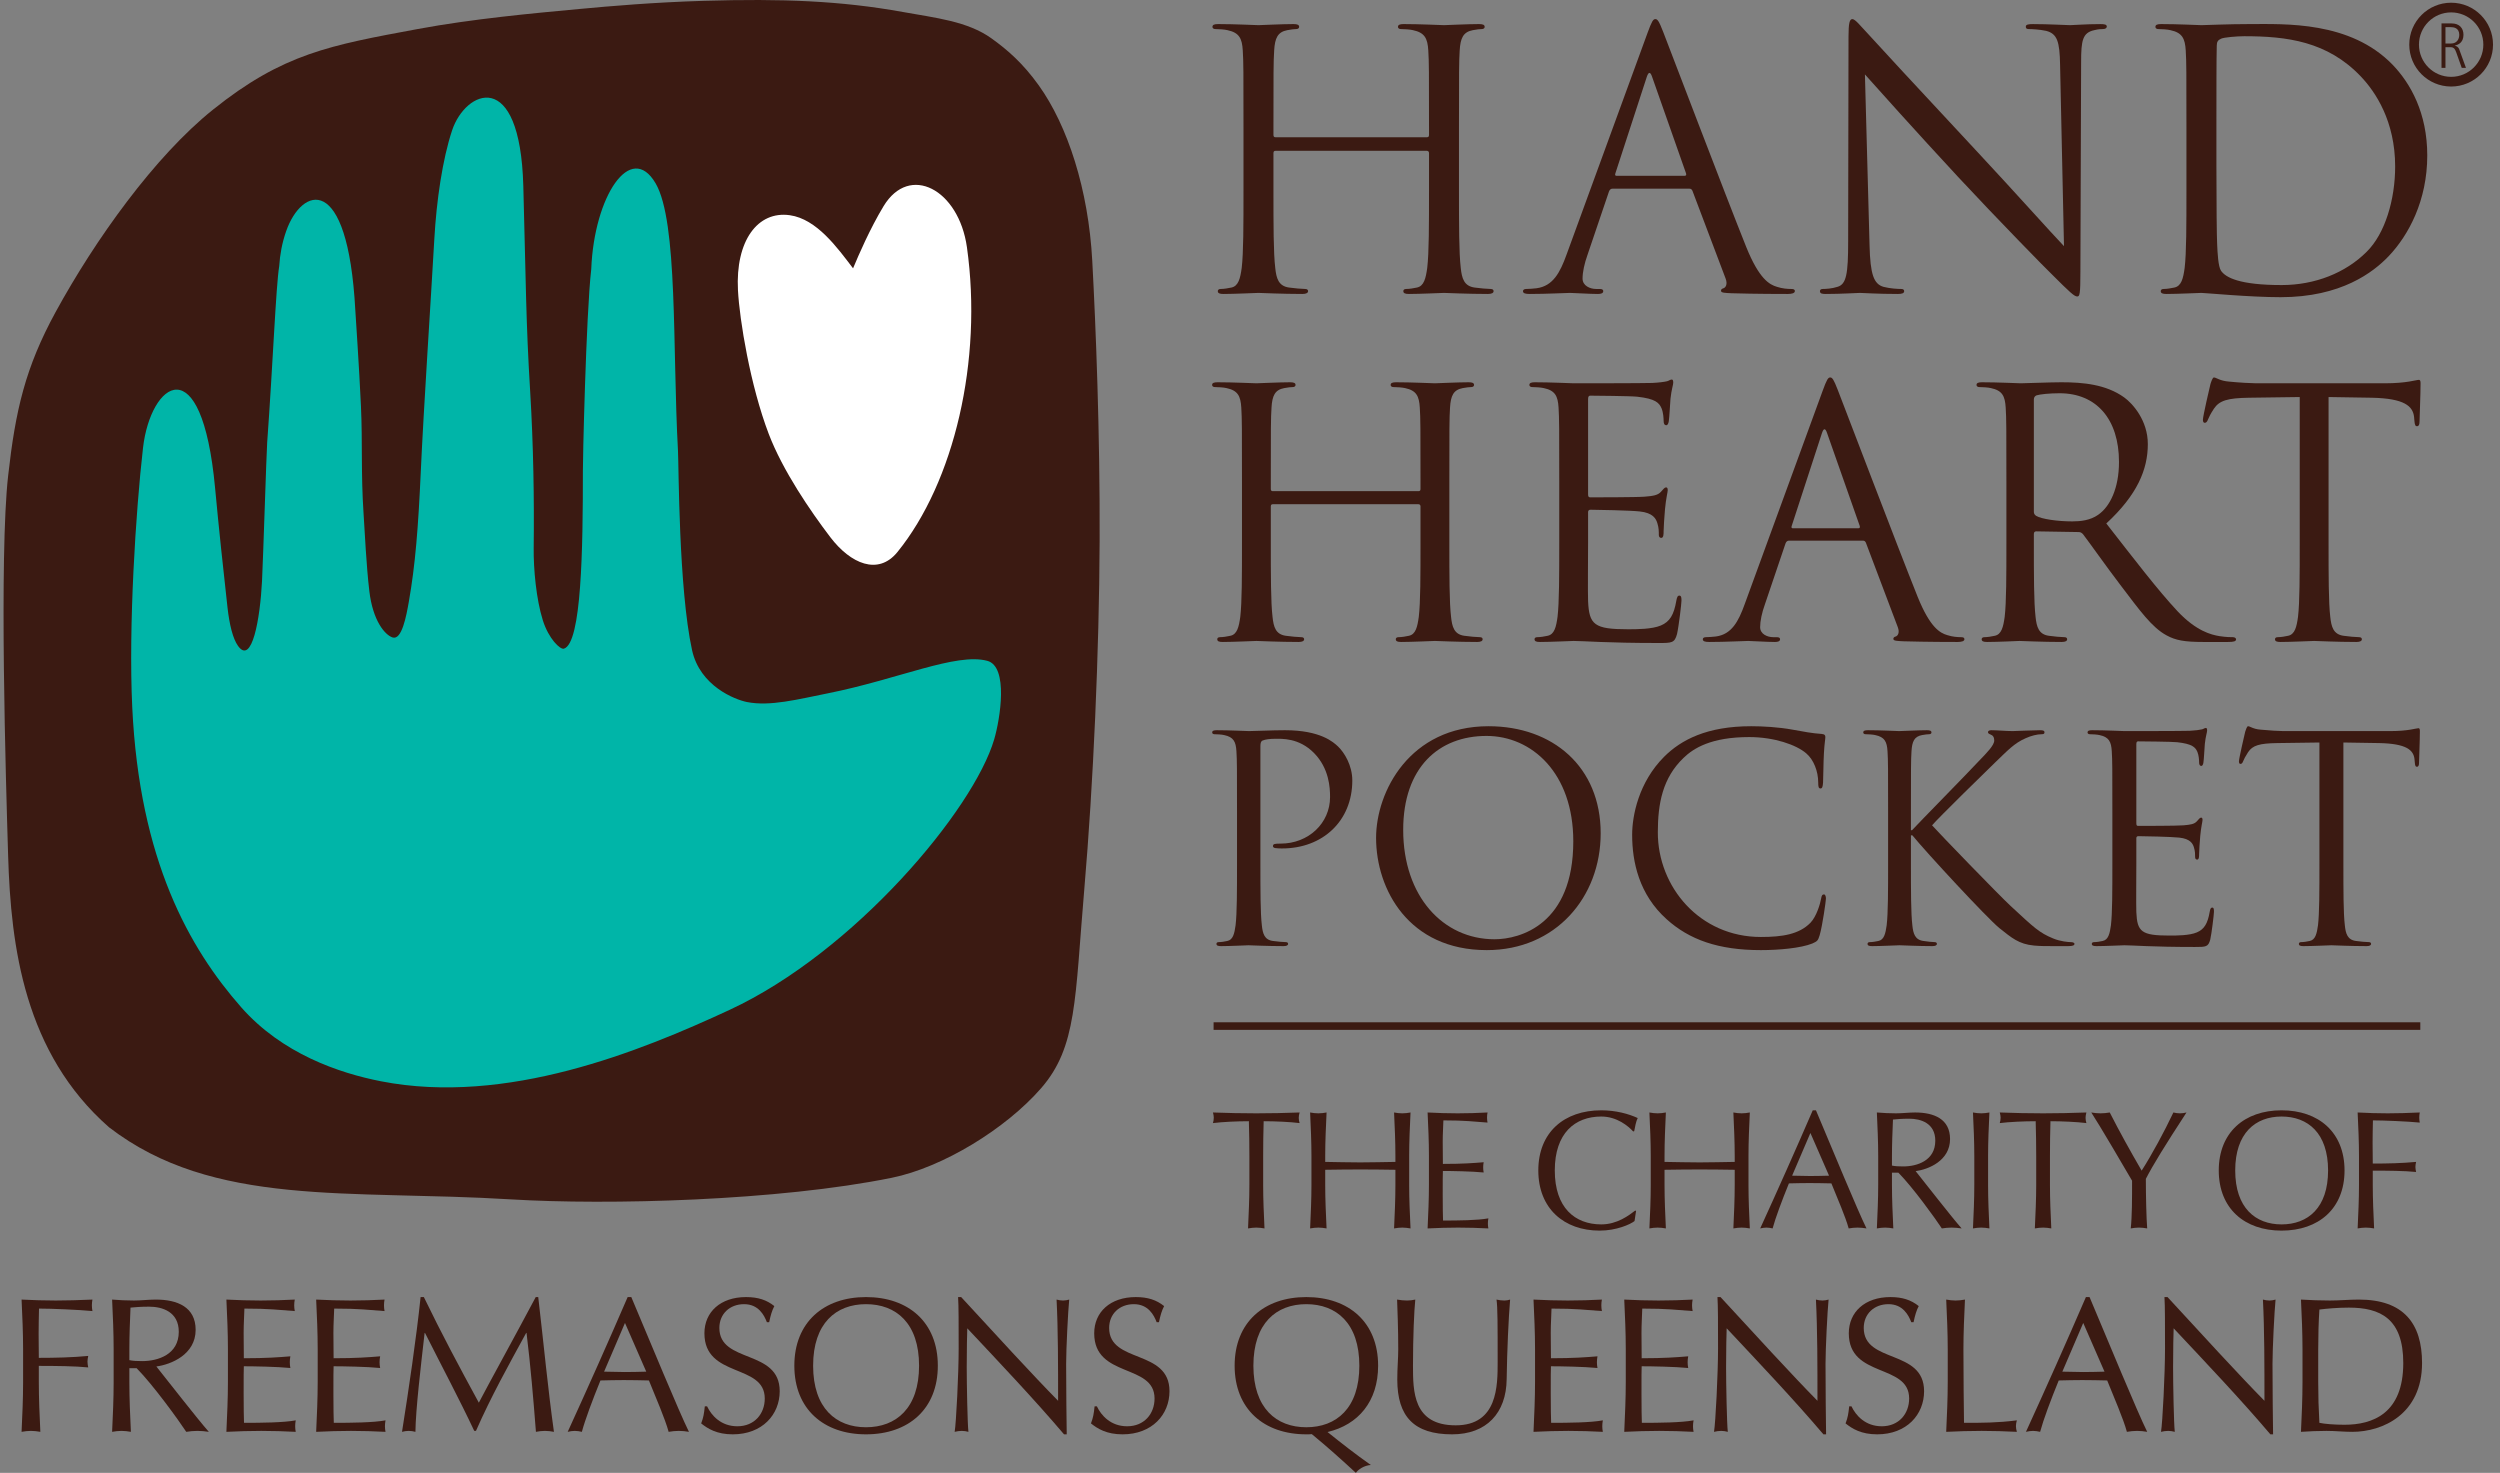 <svg xmlns="http://www.w3.org/2000/svg" width="129" height="76" viewBox="0 0 129 76" fill="none"><rect x="0" y="0" width="129" height="76" fill="#808080" stroke="none"/><g clip-path="url(#clip0_580_724)"><path d="M124.888 52.75H62.621V53.141H124.888V52.75Z" fill="#3B1A12"></path><path d="M64.468 59.65C64.468 59.052 64.459 58.454 64.442 57.855C63.844 57.855 63.073 57.89 62.588 57.951C62.614 57.864 62.631 57.769 62.631 57.673C62.631 57.587 62.614 57.5 62.588 57.404C63.333 57.431 64.078 57.448 64.823 57.448C65.568 57.448 66.314 57.431 67.059 57.404C67.033 57.5 67.015 57.587 67.015 57.682C67.015 57.769 67.033 57.864 67.059 57.951C66.573 57.89 65.802 57.855 65.205 57.855C65.187 58.454 65.179 59.052 65.179 59.65V61.141C65.179 61.887 65.213 62.641 65.248 63.387C65.101 63.361 64.962 63.344 64.823 63.344C64.685 63.344 64.546 63.361 64.399 63.387C64.433 62.641 64.468 61.887 64.468 61.141V59.65Z" fill="#3B1A12"></path><path d="M72.003 59.65C72.003 58.904 71.969 58.15 71.934 57.404C72.081 57.431 72.22 57.448 72.358 57.448C72.497 57.448 72.635 57.431 72.783 57.404C72.748 58.15 72.713 58.904 72.713 59.65V61.141C72.713 61.887 72.748 62.641 72.783 63.387C72.635 63.361 72.497 63.344 72.358 63.344C72.22 63.344 72.081 63.361 71.934 63.387C71.969 62.641 72.003 61.887 72.003 61.141V60.361C71.397 60.352 70.799 60.344 70.192 60.344C69.585 60.344 68.988 60.352 68.381 60.361V61.141C68.381 61.887 68.416 62.641 68.451 63.387C68.303 63.361 68.165 63.344 68.026 63.344C67.887 63.344 67.749 63.361 67.602 63.387C67.636 62.641 67.671 61.887 67.671 61.141V59.65C67.671 58.904 67.636 58.15 67.602 57.404C67.749 57.431 67.887 57.448 68.026 57.448C68.165 57.448 68.303 57.431 68.451 57.404C68.416 58.15 68.381 58.904 68.381 59.65V59.954C68.988 59.962 69.585 59.98 70.192 59.98C70.799 59.98 71.397 59.962 72.003 59.954V59.65Z" fill="#3B1A12"></path><path d="M73.733 59.641C73.733 58.896 73.699 58.142 73.664 57.404C74.184 57.431 74.695 57.448 75.215 57.448C75.735 57.448 76.246 57.431 76.757 57.404C76.74 57.491 76.731 57.578 76.731 57.665C76.731 57.751 76.74 57.838 76.757 57.925C76.029 57.873 75.605 57.812 74.479 57.812C74.47 58.185 74.444 58.489 74.444 58.913C74.444 59.364 74.453 59.841 74.453 60.058C75.475 60.058 76.046 60.014 76.558 59.971C76.54 60.058 76.532 60.153 76.532 60.24C76.532 60.326 76.54 60.413 76.558 60.5C75.96 60.439 74.868 60.422 74.453 60.422C74.444 60.63 74.444 60.847 74.444 61.679C74.444 62.338 74.453 62.763 74.461 62.98C75.232 62.98 76.255 62.971 76.8 62.867C76.783 62.945 76.775 63.057 76.775 63.136C76.775 63.214 76.783 63.309 76.8 63.387C76.289 63.361 75.769 63.344 75.241 63.344C74.712 63.344 74.193 63.361 73.664 63.387C73.699 62.633 73.733 61.879 73.733 61.133V59.641Z" fill="#3B1A12"></path><path d="M84.342 63.006C84.125 63.179 83.406 63.5 82.54 63.5C80.711 63.5 79.377 62.364 79.377 60.396C79.377 58.428 80.711 57.292 82.626 57.292C83.371 57.292 84.039 57.474 84.506 57.691C84.42 57.847 84.359 58.185 84.325 58.367L84.272 58.384C84.03 58.116 83.441 57.613 82.626 57.613C81.266 57.613 80.227 58.471 80.227 60.396C80.227 62.321 81.266 63.179 82.626 63.179C83.45 63.179 84.056 62.711 84.385 62.459L84.42 62.494L84.342 63.006Z" fill="#3B1A12"></path><path d="M89.511 59.65C89.511 58.904 89.476 58.15 89.442 57.404C89.589 57.431 89.728 57.448 89.866 57.448C90.005 57.448 90.144 57.431 90.291 57.404C90.256 58.15 90.222 58.904 90.222 59.65V61.141C90.222 61.887 90.256 62.641 90.291 63.387C90.144 63.361 90.005 63.344 89.866 63.344C89.728 63.344 89.589 63.361 89.442 63.387C89.476 62.641 89.511 61.887 89.511 61.141V60.361C88.905 60.352 88.307 60.344 87.7 60.344C87.094 60.344 86.496 60.352 85.89 60.361V61.141C85.89 61.887 85.924 62.641 85.959 63.387C85.812 63.361 85.673 63.344 85.534 63.344C85.396 63.344 85.257 63.361 85.109 63.387C85.144 62.641 85.179 61.887 85.179 61.141V59.65C85.179 58.904 85.144 58.15 85.109 57.404C85.257 57.431 85.396 57.448 85.534 57.448C85.673 57.448 85.812 57.431 85.959 57.404C85.924 58.15 85.89 58.904 85.89 59.65V59.954C86.496 59.962 87.094 59.98 87.7 59.98C88.307 59.98 88.905 59.962 89.511 59.954V59.65Z" fill="#3B1A12"></path><path d="M93.703 57.292C94.552 59.303 95.852 62.459 96.311 63.387C96.155 63.361 96.007 63.344 95.852 63.344C95.696 63.344 95.548 63.361 95.392 63.387C95.228 62.789 94.812 61.835 94.5 61.063C94.127 61.055 93.746 61.046 93.365 61.046C93.01 61.046 92.663 61.055 92.308 61.063C91.944 61.956 91.615 62.841 91.467 63.387C91.355 63.361 91.251 63.344 91.147 63.344C91.043 63.344 90.939 63.361 90.826 63.387C91.753 61.358 92.654 59.338 93.538 57.292H93.703ZM93.417 58.462L92.473 60.665C92.776 60.665 93.105 60.682 93.408 60.682C93.729 60.682 94.058 60.673 94.379 60.665L93.417 58.462Z" fill="#3B1A12"></path><path d="M96.915 59.65C96.915 58.904 96.88 58.15 96.846 57.404C97.175 57.431 97.504 57.448 97.834 57.448C98.163 57.448 98.492 57.404 98.821 57.404C99.8 57.404 100.623 57.743 100.623 58.775C100.623 59.893 99.506 60.344 98.847 60.43C99.272 60.959 100.719 62.823 101.221 63.387C101.048 63.361 100.875 63.344 100.701 63.344C100.537 63.344 100.363 63.361 100.199 63.387C99.852 62.858 98.7 61.263 97.955 60.509H97.625V61.141C97.625 61.887 97.66 62.641 97.695 63.387C97.547 63.361 97.409 63.344 97.27 63.344C97.131 63.344 96.993 63.361 96.846 63.387C96.88 62.641 96.915 61.887 96.915 61.141L96.915 59.65ZM97.625 60.144C97.781 60.179 97.981 60.188 98.206 60.188C98.916 60.188 99.861 59.893 99.861 58.861C99.861 57.951 99.107 57.725 98.518 57.725C98.119 57.725 97.86 57.751 97.677 57.769C97.651 58.402 97.625 59.026 97.625 59.65V60.144Z" fill="#3B1A12"></path><path d="M101.874 59.65C101.874 58.904 101.84 58.15 101.805 57.404C101.952 57.431 102.091 57.448 102.229 57.448C102.368 57.448 102.507 57.431 102.654 57.404C102.619 58.15 102.585 58.904 102.585 59.65V61.141C102.585 61.887 102.619 62.641 102.654 63.387C102.507 63.361 102.368 63.344 102.229 63.344C102.091 63.344 101.952 63.361 101.805 63.387C101.84 62.641 101.874 61.887 101.874 61.141V59.65Z" fill="#3B1A12"></path><path d="M105.068 59.65C105.068 59.052 105.059 58.454 105.041 57.855C104.444 57.855 103.672 57.89 103.188 57.951C103.214 57.864 103.231 57.769 103.231 57.673C103.231 57.587 103.214 57.5 103.188 57.404C103.932 57.431 104.677 57.448 105.423 57.448C106.168 57.448 106.913 57.431 107.658 57.404C107.632 57.5 107.615 57.587 107.615 57.682C107.615 57.769 107.632 57.864 107.658 57.951C107.173 57.89 106.402 57.855 105.804 57.855C105.786 58.454 105.778 59.052 105.778 59.65V61.141C105.778 61.887 105.812 62.641 105.847 63.387C105.7 63.361 105.561 63.344 105.423 63.344C105.284 63.344 105.145 63.361 104.998 63.387C105.033 62.641 105.068 61.887 105.068 61.141V59.65Z" fill="#3B1A12"></path><path d="M107.91 57.404C108.066 57.431 108.231 57.448 108.387 57.448C108.542 57.448 108.707 57.431 108.863 57.404C109.366 58.393 109.911 59.373 110.509 60.405C111.046 59.563 111.679 58.393 112.147 57.404C112.259 57.431 112.372 57.448 112.485 57.448C112.597 57.448 112.71 57.431 112.823 57.404C111.722 59.095 111.099 60.101 110.726 60.829C110.726 61.679 110.752 62.849 110.795 63.387C110.648 63.361 110.509 63.344 110.371 63.344C110.232 63.344 110.093 63.361 109.946 63.387C110.015 62.772 110.015 61.852 110.015 60.925C109.669 60.326 108.274 57.951 107.91 57.404Z" fill="#3B1A12"></path><path d="M117.728 57.292C119.643 57.292 120.978 58.428 120.978 60.396C120.978 62.364 119.643 63.5 117.728 63.5C115.822 63.5 114.488 62.364 114.488 60.396C114.488 58.428 115.822 57.292 117.728 57.292ZM117.728 57.613C116.377 57.613 115.337 58.471 115.337 60.396C115.337 62.321 116.377 63.179 117.728 63.179C119.089 63.179 120.129 62.321 120.129 60.396C120.129 58.471 119.089 57.613 117.728 57.613Z" fill="#3B1A12"></path><path d="M121.724 59.65C121.724 58.904 121.689 58.15 121.654 57.404C122.174 57.431 122.686 57.448 123.206 57.448C123.725 57.448 124.237 57.431 124.86 57.404C124.843 57.491 124.834 57.578 124.834 57.665C124.834 57.751 124.843 57.838 124.86 57.925C124.237 57.864 123.006 57.812 122.443 57.812C122.435 58.22 122.426 58.584 122.426 58.948C122.426 59.347 122.435 59.676 122.435 60.04C123.18 60.04 123.951 60.023 124.67 59.954C124.653 60.04 124.635 60.127 124.635 60.214C124.635 60.3 124.653 60.387 124.67 60.474C124.089 60.413 123.18 60.405 122.435 60.405V61.141C122.435 61.887 122.469 62.641 122.504 63.387C122.357 63.361 122.218 63.344 122.079 63.344C121.941 63.344 121.802 63.361 121.654 63.387C121.689 62.641 121.724 61.887 121.724 61.141L121.724 59.65Z" fill="#3B1A12"></path><path d="M1.192 69.62C1.192 68.769 1.153 67.908 1.113 67.058C1.706 67.088 2.29 67.107 2.882 67.107C3.476 67.107 4.059 67.088 4.77 67.058C4.751 67.157 4.741 67.256 4.741 67.355C4.741 67.454 4.751 67.552 4.77 67.651C4.059 67.582 2.655 67.523 2.013 67.523C2.003 67.988 1.993 68.403 1.993 68.819C1.993 69.274 2.003 69.65 2.003 70.065C2.853 70.065 3.733 70.045 4.553 69.966C4.533 70.065 4.514 70.164 4.514 70.263C4.514 70.362 4.533 70.46 4.553 70.559C3.891 70.49 2.853 70.48 2.003 70.48V71.321C2.003 72.172 2.042 73.032 2.082 73.883C1.914 73.853 1.756 73.834 1.597 73.834C1.439 73.834 1.281 73.853 1.113 73.883C1.153 73.032 1.192 72.172 1.192 71.321L1.192 69.62Z" fill="#3B1A12"></path><path d="M5.864 69.62C5.864 68.769 5.825 67.908 5.785 67.058C6.161 67.088 6.536 67.107 6.912 67.107C7.288 67.107 7.663 67.058 8.039 67.058C9.156 67.058 10.095 67.444 10.095 68.621C10.095 69.897 8.82 70.411 8.068 70.51C8.553 71.113 10.204 73.24 10.777 73.883C10.579 73.853 10.382 73.834 10.184 73.834C9.996 73.834 9.798 73.853 9.611 73.883C9.215 73.28 7.9 71.46 7.05 70.599H6.675V71.321C6.675 72.172 6.714 73.032 6.754 73.883C6.586 73.853 6.428 73.834 6.269 73.834C6.111 73.834 5.953 73.853 5.785 73.883C5.825 73.032 5.864 72.172 5.864 71.321L5.864 69.62ZM6.675 70.183C6.852 70.223 7.08 70.233 7.337 70.233C8.147 70.233 9.225 69.897 9.225 68.72C9.225 67.681 8.365 67.424 7.693 67.424C7.238 67.424 6.941 67.454 6.734 67.473C6.704 68.195 6.675 68.907 6.675 69.62V70.183Z" fill="#3B1A12"></path><path d="M11.761 69.61C11.761 68.759 11.721 67.898 11.682 67.058C12.275 67.088 12.858 67.107 13.451 67.107C14.044 67.107 14.628 67.088 15.211 67.058C15.191 67.157 15.181 67.256 15.181 67.355C15.181 67.454 15.191 67.552 15.211 67.651C14.38 67.592 13.896 67.523 12.611 67.523C12.601 67.948 12.572 68.294 12.572 68.779C12.572 69.293 12.582 69.837 12.582 70.085C13.748 70.085 14.4 70.035 14.983 69.986C14.963 70.085 14.954 70.193 14.954 70.292C14.954 70.391 14.963 70.49 14.983 70.589C14.301 70.52 13.056 70.5 12.582 70.5C12.572 70.737 12.572 70.985 12.572 71.934C12.572 72.686 12.582 73.171 12.591 73.418C13.471 73.418 14.637 73.408 15.26 73.29C15.241 73.379 15.231 73.507 15.231 73.596C15.231 73.685 15.241 73.794 15.26 73.883C14.677 73.853 14.084 73.834 13.481 73.834C12.878 73.834 12.285 73.853 11.682 73.883C11.721 73.022 11.761 72.162 11.761 71.311L11.761 69.61Z" fill="#3B1A12"></path><path d="M16.393 69.61C16.393 68.759 16.354 67.898 16.314 67.058C16.908 67.088 17.491 67.107 18.084 67.107C18.677 67.107 19.26 67.088 19.843 67.058C19.823 67.157 19.814 67.256 19.814 67.355C19.814 67.454 19.823 67.552 19.843 67.651C19.013 67.592 18.529 67.523 17.244 67.523C17.234 67.948 17.204 68.294 17.204 68.779C17.204 69.293 17.214 69.837 17.214 70.085C18.38 70.085 19.033 70.035 19.616 69.986C19.596 70.085 19.586 70.193 19.586 70.292C19.586 70.391 19.596 70.49 19.616 70.589C18.934 70.52 17.688 70.5 17.214 70.5C17.204 70.737 17.204 70.985 17.204 71.934C17.204 72.686 17.214 73.171 17.224 73.418C18.103 73.418 19.27 73.408 19.893 73.29C19.873 73.379 19.863 73.507 19.863 73.596C19.863 73.685 19.873 73.794 19.893 73.883C19.309 73.853 18.716 73.834 18.113 73.834C17.511 73.834 16.918 73.853 16.314 73.883C16.354 73.022 16.393 72.162 16.393 71.311V69.61Z" fill="#3B1A12"></path><path d="M21.871 66.929C22.77 68.789 23.7 70.53 24.708 72.379C25.104 71.608 26.675 68.759 27.644 66.929H27.773C28.069 69.462 28.267 71.618 28.583 73.883C28.425 73.853 28.277 73.834 28.119 73.834C27.96 73.834 27.812 73.853 27.654 73.883C27.516 72.113 27.377 70.47 27.169 68.779H27.15C26.25 70.431 25.341 72.053 24.56 73.834H24.471C23.7 72.192 22.79 70.49 21.93 68.779H21.911C21.723 70.411 21.446 72.766 21.436 73.883C21.317 73.853 21.209 73.834 21.09 73.834C20.971 73.834 20.863 73.853 20.744 73.883C21.09 71.697 21.485 69.026 21.703 66.929H21.871Z" fill="#3B1A12"></path><path d="M32.575 66.929C33.544 69.224 35.026 72.825 35.55 73.883C35.373 73.853 35.204 73.834 35.026 73.834C34.849 73.834 34.681 73.853 34.502 73.883C34.315 73.201 33.84 72.113 33.484 71.232C33.059 71.222 32.624 71.212 32.19 71.212C31.784 71.212 31.389 71.222 30.983 71.232C30.568 72.251 30.192 73.26 30.024 73.883C29.896 73.853 29.777 73.834 29.659 73.834C29.54 73.834 29.421 73.853 29.293 73.883C30.351 71.569 31.379 69.264 32.387 66.929H32.575ZM32.249 68.264L31.171 70.777C31.517 70.777 31.893 70.797 32.239 70.797C32.604 70.797 32.98 70.787 33.346 70.777L32.249 68.264Z" fill="#3B1A12"></path><path d="M36.486 72.567C36.704 73.032 37.198 73.596 38.048 73.596C38.928 73.596 39.462 72.953 39.462 72.162C39.462 70.342 36.348 71.123 36.348 68.799C36.348 67.701 37.178 66.929 38.493 66.929C39.116 66.929 39.561 67.078 39.956 67.394C39.837 67.622 39.768 67.849 39.689 68.225H39.571C39.432 67.859 39.136 67.295 38.394 67.295C37.653 67.295 37.119 67.8 37.119 68.522C37.119 70.372 40.233 69.6 40.233 71.786C40.233 72.993 39.333 74.012 37.811 74.012C36.991 74.012 36.526 73.725 36.18 73.448C36.299 73.141 36.328 72.943 36.368 72.567L36.486 72.567Z" fill="#3B1A12"></path><path d="M44.685 66.929C46.87 66.929 48.392 68.225 48.392 70.47C48.392 72.716 46.87 74.012 44.685 74.012C42.511 74.012 40.988 72.716 40.988 70.47C40.988 68.225 42.511 66.929 44.685 66.929ZM44.685 67.295C43.144 67.295 41.957 68.274 41.957 70.47C41.957 72.666 43.144 73.646 44.685 73.646C46.238 73.646 47.424 72.666 47.424 70.47C47.424 68.274 46.238 67.295 44.685 67.295Z" fill="#3B1A12"></path><path d="M54.904 74.012C53.401 72.241 51.602 70.342 49.912 68.541C49.902 68.907 49.883 69.501 49.883 70.55C49.883 71.4 49.922 73.487 49.971 73.883C49.863 73.853 49.744 73.834 49.625 73.834C49.507 73.834 49.388 73.853 49.26 73.883C49.339 73.418 49.467 70.886 49.467 69.58C49.467 68.334 49.467 67.374 49.438 66.929H49.596C51.207 68.68 53.392 71.064 54.598 72.281C54.598 70.51 54.598 68.581 54.519 67.058C54.627 67.088 54.746 67.107 54.854 67.107C54.964 67.107 55.062 67.088 55.171 67.058C55.112 67.641 55.013 69.6 55.013 70.372C55.013 71.38 55.033 73.567 55.043 74.012L54.904 74.012Z" fill="#3B1A12"></path><path d="M56.599 72.567C56.817 73.032 57.311 73.596 58.161 73.596C59.041 73.596 59.575 72.953 59.575 72.162C59.575 70.342 56.461 71.123 56.461 68.799C56.461 67.701 57.292 66.929 58.606 66.929C59.229 66.929 59.674 67.078 60.069 67.394C59.951 67.622 59.881 67.849 59.802 68.225H59.683C59.545 67.859 59.249 67.295 58.507 67.295C57.766 67.295 57.232 67.8 57.232 68.522C57.232 70.372 60.346 69.6 60.346 71.786C60.346 72.993 59.446 74.012 57.924 74.012C57.103 74.012 56.639 73.725 56.293 73.448C56.411 73.141 56.441 72.943 56.481 72.567L56.599 72.567Z" fill="#3B1A12"></path><path d="M67.404 66.929C69.589 66.929 71.111 68.225 71.111 70.47C71.111 72.32 70.083 73.517 68.501 73.893C69.203 74.457 69.935 75.031 70.735 75.594C70.389 75.614 70.073 75.832 69.964 76C69.243 75.337 68.511 74.675 67.691 74.002C67.592 74.012 67.503 74.012 67.404 74.012C65.229 74.012 63.707 72.716 63.707 70.47C63.707 68.225 65.229 66.929 67.404 66.929ZM67.404 67.295C65.862 67.295 64.675 68.274 64.675 70.47C64.675 72.666 65.862 73.646 67.404 73.646C68.956 73.646 70.142 72.666 70.142 70.47C70.142 68.274 68.956 67.295 67.404 67.295Z" fill="#3B1A12"></path><path d="M77.22 67.058C77.349 67.088 77.487 67.107 77.625 67.107C77.725 67.107 77.833 67.088 77.922 67.058C77.843 67.978 77.764 69.719 77.744 71.163C77.725 72.914 76.706 74.012 74.927 74.012C72.969 74.012 72.1 73.102 72.1 71.183C72.1 70.569 72.149 70.114 72.149 69.62C72.149 68.532 72.11 67.631 72.09 67.058C72.248 67.088 72.445 67.107 72.604 67.107C72.742 67.107 72.9 67.088 73.029 67.058C72.969 67.641 72.91 68.987 72.91 70.451C72.91 71.796 72.91 73.547 75.114 73.547C77.279 73.547 77.279 71.519 77.279 70.273C77.279 68.393 77.279 67.444 77.22 67.058Z" fill="#3B1A12"></path><path d="M79.208 69.61C79.208 68.759 79.168 67.898 79.129 67.058C79.722 67.088 80.305 67.107 80.898 67.107C81.492 67.107 82.075 67.088 82.658 67.058C82.638 67.157 82.629 67.256 82.629 67.355C82.629 67.454 82.638 67.552 82.658 67.651C81.828 67.592 81.343 67.523 80.058 67.523C80.049 67.948 80.019 68.294 80.019 68.779C80.019 69.293 80.029 69.837 80.029 70.085C81.195 70.085 81.847 70.035 82.43 69.986C82.411 70.085 82.401 70.193 82.401 70.292C82.401 70.391 82.411 70.49 82.43 70.589C81.748 70.52 80.503 70.5 80.029 70.5C80.019 70.737 80.019 70.985 80.019 71.934C80.019 72.686 80.029 73.171 80.039 73.418C80.918 73.418 82.085 73.408 82.707 73.29C82.688 73.379 82.678 73.507 82.678 73.596C82.678 73.685 82.688 73.794 82.707 73.883C82.124 73.853 81.531 73.834 80.928 73.834C80.325 73.834 79.732 73.853 79.129 73.883C79.168 73.022 79.208 72.162 79.208 71.311L79.208 69.61Z" fill="#3B1A12"></path><path d="M83.89 69.61C83.89 68.759 83.85 67.898 83.811 67.058C84.404 67.088 84.987 67.107 85.58 67.107C86.173 67.107 86.757 67.088 87.34 67.058C87.32 67.157 87.31 67.256 87.31 67.355C87.31 67.454 87.32 67.552 87.34 67.651C86.509 67.592 86.025 67.523 84.74 67.523C84.73 67.948 84.701 68.294 84.701 68.779C84.701 69.293 84.71 69.837 84.71 70.085C85.876 70.085 86.529 70.035 87.112 69.986C87.092 70.085 87.082 70.193 87.082 70.292C87.082 70.391 87.092 70.49 87.112 70.589C86.43 70.52 85.184 70.5 84.71 70.5C84.701 70.737 84.701 70.985 84.701 71.934C84.701 72.686 84.71 73.171 84.72 73.418C85.6 73.418 86.766 73.408 87.389 73.29C87.369 73.379 87.359 73.507 87.359 73.596C87.359 73.685 87.369 73.794 87.389 73.883C86.806 73.853 86.213 73.834 85.61 73.834C85.007 73.834 84.414 73.853 83.811 73.883C83.85 73.022 83.89 72.162 83.89 71.311L83.89 69.61Z" fill="#3B1A12"></path><path d="M94.088 74.012C92.585 72.241 90.786 70.342 89.096 68.541C89.086 68.907 89.066 69.501 89.066 70.55C89.066 71.4 89.106 73.487 89.155 73.883C89.046 73.853 88.927 73.834 88.809 73.834C88.69 73.834 88.572 73.853 88.443 73.883C88.522 73.418 88.651 70.886 88.651 69.58C88.651 68.334 88.651 67.374 88.621 66.929H88.779C90.391 68.68 92.575 71.064 93.781 72.281C93.781 70.51 93.781 68.581 93.702 67.058C93.811 67.088 93.929 67.107 94.038 67.107C94.147 67.107 94.246 67.088 94.355 67.058C94.295 67.641 94.197 69.6 94.197 70.372C94.197 71.38 94.216 73.567 94.226 74.012L94.088 74.012Z" fill="#3B1A12"></path><path d="M95.537 72.567C95.754 73.032 96.249 73.596 97.099 73.596C97.978 73.596 98.512 72.953 98.512 72.162C98.512 70.342 95.398 71.123 95.398 68.799C95.398 67.701 96.229 66.929 97.544 66.929C98.166 66.929 98.611 67.078 99.007 67.394C98.888 67.622 98.819 67.849 98.74 68.225H98.621C98.483 67.859 98.186 67.295 97.445 67.295C96.703 67.295 96.169 67.8 96.169 68.522C96.169 70.372 99.283 69.6 99.283 71.786C99.283 72.993 98.384 74.012 96.862 74.012C96.041 74.012 95.576 73.725 95.231 73.448C95.349 73.141 95.379 72.943 95.418 72.567L95.537 72.567Z" fill="#3B1A12"></path><path d="M100.503 69.62C100.503 68.769 100.463 67.908 100.424 67.058C100.592 67.088 100.75 67.107 100.908 67.107C101.066 67.107 101.224 67.088 101.392 67.058C101.353 67.908 101.313 68.769 101.313 69.62C101.313 71.282 101.333 72.449 101.343 73.418C102.272 73.418 103.083 73.418 104.071 73.29C104.042 73.389 104.022 73.487 104.022 73.586C104.022 73.685 104.042 73.784 104.071 73.883C103.468 73.853 102.855 73.834 102.253 73.834C101.64 73.834 101.037 73.853 100.424 73.883C100.463 73.032 100.503 72.172 100.503 71.321L100.503 69.62Z" fill="#3B1A12"></path><path d="M107.821 66.929C108.79 69.224 110.272 72.825 110.796 73.883C110.619 73.853 110.45 73.834 110.272 73.834C110.095 73.834 109.927 73.853 109.748 73.883C109.561 73.201 109.086 72.113 108.731 71.232C108.305 71.222 107.87 71.212 107.436 71.212C107.03 71.212 106.635 71.222 106.23 71.232C105.814 72.251 105.438 73.26 105.27 73.883C105.142 73.853 105.024 73.834 104.905 73.834C104.786 73.834 104.667 73.853 104.539 73.883C105.597 71.569 106.625 69.264 107.633 66.929H107.821ZM107.495 68.264L106.417 70.777C106.763 70.777 107.139 70.797 107.485 70.797C107.851 70.797 108.226 70.787 108.592 70.777L107.495 68.264Z" fill="#3B1A12"></path><path d="M117.152 74.012C115.65 72.241 113.851 70.342 112.16 68.541C112.15 68.907 112.131 69.501 112.131 70.55C112.131 71.4 112.17 73.487 112.219 73.883C112.111 73.853 111.992 73.834 111.874 73.834C111.755 73.834 111.636 73.853 111.508 73.883C111.587 73.418 111.715 70.886 111.715 69.58C111.715 68.334 111.715 67.374 111.686 66.929H111.844C113.455 68.68 115.64 71.064 116.846 72.281C116.846 70.51 116.846 68.581 116.767 67.058C116.876 67.088 116.994 67.107 117.103 67.107C117.212 67.107 117.31 67.088 117.419 67.058C117.36 67.641 117.261 69.6 117.261 70.372C117.261 71.38 117.281 73.567 117.291 74.012L117.152 74.012Z" fill="#3B1A12"></path><path d="M118.809 69.62C118.809 68.769 118.77 67.908 118.73 67.058C119.225 67.088 119.729 67.107 120.223 67.107C120.717 67.107 121.222 67.058 121.716 67.058C124.029 67.058 124.978 68.294 124.978 70.332C124.978 72.973 122.942 73.883 121.38 73.883C120.935 73.883 120.5 73.834 120.055 73.834C119.611 73.834 119.175 73.853 118.73 73.883C118.77 73.032 118.809 72.172 118.809 71.321V69.62ZM119.62 71.321C119.62 72.023 119.64 72.736 119.68 73.418C119.956 73.478 120.47 73.517 120.975 73.517C122.428 73.517 124.009 72.943 124.009 70.332C124.009 68.037 122.823 67.473 121.202 67.473C120.619 67.473 120.085 67.523 119.68 67.572C119.64 68.205 119.62 68.907 119.62 69.62V71.321Z" fill="#3B1A12"></path><path d="M5.626 58.168C11.011 62.316 18.02 61.378 26.355 61.887C31.385 62.194 40.164 61.962 46.011 60.775C48.654 60.238 51.901 58.243 53.721 56.152C55.576 54.022 55.462 51.572 55.95 45.88C56.415 40.46 56.718 33.648 56.741 27.917C56.762 22.294 56.544 16.859 56.361 13.46C56.164 9.781 55.091 6.484 53.599 4.403C52.779 3.26 51.988 2.573 51.153 1.975C49.919 1.092 48.253 0.92 46.585 0.618C43.405 0.043 40.356 -0.079 36.304 0.043C33.75 0.12 31.527 0.311 29.88 0.465C27.558 0.681 24.403 0.968 21.547 1.499C17.044 2.336 14.608 2.758 10.995 5.654C7.978 8.071 4.906 12.374 2.871 16.099C1.305 18.967 0.798 21.169 0.42 24.547C-0.046 28.699 0.3 40.224 0.42 44.173C0.561 48.852 1.258 54.334 5.626 58.168Z" fill="#3B1A12"></path><path d="M44.018 13.846C43.213 12.791 42.148 11.301 40.755 11.105C39.093 10.871 37.945 12.427 38.079 14.977C38.16 16.515 38.713 19.891 39.669 22.396C40.388 24.279 41.814 26.368 42.849 27.725C43.889 29.088 45.314 29.711 46.308 28.485C49.23 24.882 50.714 18.611 49.895 12.765C49.476 9.772 46.93 8.42 45.589 10.644C44.889 11.805 44.305 13.155 44.018 13.846Z" fill="white"></path><path d="M50.944 34.099C49.335 33.668 46.356 35.048 42.715 35.776C41.166 36.085 39.734 36.462 38.544 36.225C37.926 36.102 36.114 35.401 35.709 33.543C35.014 30.351 35.027 24.047 34.984 23.266C34.693 17.951 34.989 11.434 33.827 9.456C32.543 7.27 30.657 10.126 30.509 13.882C30.236 16.232 30.062 24.198 30.077 24.285C30.077 28.281 30.016 33.215 29.094 33.472C28.904 33.525 28.311 32.965 28.01 32.007C27.666 30.912 27.526 29.346 27.538 28.281C27.569 25.768 27.524 22.967 27.357 20.205C27.136 16.588 27.14 14.674 27.003 9.598C26.835 3.399 24.011 4.674 23.33 6.722C22.83 8.225 22.523 10.357 22.412 12.323C22.227 15.588 21.861 21.056 21.711 24.37C21.583 27.203 21.431 29.153 21.094 31.059C20.967 31.778 20.735 33.053 20.253 32.892C19.864 32.761 19.239 32.04 19.058 30.503C18.899 29.155 18.824 27.472 18.758 26.472C18.624 24.455 18.71 22.823 18.626 20.974C18.529 18.863 18.354 16.368 18.334 16C17.945 8.786 15.556 9.672 14.768 11.922C14.551 12.542 14.446 13.136 14.408 13.732C14.238 14.74 14.081 18.801 13.786 22.842C13.75 23.334 13.579 28.837 13.52 29.987C13.422 31.924 13.002 34.339 12.282 33.329C12.015 32.954 11.84 32.243 11.738 31.338C11.532 29.513 11.282 27.155 11.098 25.176C10.412 17.797 7.767 19.721 7.379 23.114C7.003 26.402 6.627 32.312 6.823 36.477C7.197 44.403 9.776 48.939 12.447 51.976C14.554 54.372 17.502 55.373 19.664 55.795C26.125 57.056 33.022 54.257 37.641 52.112C44.114 49.107 50.236 41.773 51.3 38.152C51.608 37.102 52.049 34.395 50.944 34.099Z" fill="#00B5A8"></path><path d="M75.283 9.827C75.283 11.595 75.283 13.051 75.375 13.824C75.431 14.359 75.541 14.764 76.093 14.838C76.351 14.874 76.756 14.911 76.922 14.911C77.032 14.911 77.069 14.966 77.069 15.022C77.069 15.114 76.977 15.169 76.775 15.169C75.762 15.169 74.602 15.114 74.51 15.114C74.418 15.114 73.258 15.169 72.706 15.169C72.504 15.169 72.412 15.132 72.412 15.022C72.412 14.966 72.448 14.911 72.559 14.911C72.725 14.911 72.945 14.874 73.111 14.838C73.479 14.764 73.571 14.359 73.645 13.824C73.737 13.051 73.737 11.595 73.737 9.827V7.893C73.737 7.819 73.682 7.782 73.627 7.782H65.821C65.766 7.782 65.71 7.801 65.71 7.893V9.827C65.71 11.595 65.71 13.051 65.803 13.824C65.858 14.359 65.968 14.764 66.52 14.838C66.778 14.874 67.183 14.911 67.349 14.911C67.459 14.911 67.496 14.966 67.496 15.022C67.496 15.114 67.404 15.169 67.202 15.169C66.189 15.169 65.029 15.114 64.937 15.114C64.845 15.114 63.685 15.169 63.133 15.169C62.931 15.169 62.839 15.132 62.839 15.022C62.839 14.966 62.876 14.911 62.986 14.911C63.152 14.911 63.373 14.874 63.538 14.838C63.906 14.764 63.998 14.359 64.072 13.824C64.164 13.051 64.164 11.595 64.164 9.827V6.585C64.164 3.711 64.164 3.195 64.127 2.606C64.091 1.979 63.943 1.685 63.336 1.556C63.188 1.519 62.876 1.5 62.71 1.5C62.636 1.5 62.562 1.463 62.562 1.39C62.562 1.279 62.655 1.242 62.857 1.242C63.685 1.242 64.845 1.298 64.937 1.298C65.029 1.298 66.189 1.242 66.741 1.242C66.944 1.242 67.036 1.279 67.036 1.39C67.036 1.463 66.962 1.5 66.889 1.5C66.76 1.5 66.649 1.519 66.428 1.556C65.931 1.648 65.784 1.961 65.747 2.606C65.71 3.195 65.71 3.711 65.71 6.585V6.972C65.71 7.064 65.766 7.082 65.821 7.082H73.626C73.682 7.082 73.737 7.064 73.737 6.972V6.585C73.737 3.711 73.737 3.195 73.7 2.606C73.663 1.979 73.516 1.685 72.909 1.556C72.761 1.519 72.448 1.5 72.283 1.5C72.209 1.5 72.135 1.463 72.135 1.39C72.135 1.279 72.227 1.242 72.43 1.242C73.258 1.242 74.418 1.298 74.51 1.298C74.602 1.298 75.762 1.242 76.314 1.242C76.517 1.242 76.609 1.279 76.609 1.39C76.609 1.463 76.535 1.5 76.462 1.5C76.333 1.5 76.222 1.519 76.001 1.556C75.504 1.648 75.357 1.961 75.32 2.606C75.283 3.195 75.283 3.711 75.283 6.585L75.283 9.827Z" fill="#3B1A12"></path><path d="M85.011 1.703C85.232 1.095 85.305 0.985 85.416 0.985C85.526 0.985 85.6 1.077 85.821 1.648C86.097 2.348 88.987 9.956 90.11 12.756C90.773 14.396 91.307 14.69 91.693 14.801C91.97 14.893 92.246 14.911 92.43 14.911C92.54 14.911 92.614 14.93 92.614 15.022C92.614 15.132 92.448 15.169 92.246 15.169C91.97 15.169 90.626 15.169 89.356 15.132C89.006 15.114 88.803 15.114 88.803 15.003C88.803 14.93 88.858 14.893 88.932 14.874C89.043 14.838 89.153 14.672 89.043 14.377L87.33 9.845C87.294 9.772 87.257 9.735 87.165 9.735H83.207C83.115 9.735 83.059 9.79 83.023 9.882L81.918 13.143C81.752 13.603 81.66 14.046 81.66 14.377C81.66 14.745 82.047 14.911 82.36 14.911H82.544C82.673 14.911 82.728 14.948 82.728 15.022C82.728 15.132 82.618 15.169 82.452 15.169C82.01 15.169 81.219 15.114 81.016 15.114C80.814 15.114 79.801 15.169 78.936 15.169C78.696 15.169 78.586 15.132 78.586 15.022C78.586 14.948 78.66 14.911 78.752 14.911C78.88 14.911 79.138 14.893 79.285 14.874C80.132 14.764 80.501 14.064 80.832 13.143L85.011 1.703ZM86.925 9.072C87.017 9.072 87.017 9.016 86.999 8.943L85.25 3.969C85.158 3.693 85.066 3.693 84.974 3.969L83.354 8.943C83.317 9.035 83.354 9.072 83.409 9.072H86.925Z" fill="#3B1A12"></path><path d="M96.469 12.664C96.506 14.175 96.69 14.653 97.187 14.801C97.537 14.893 97.942 14.911 98.108 14.911C98.2 14.911 98.255 14.948 98.255 15.022C98.255 15.132 98.144 15.169 97.923 15.169C96.874 15.169 96.138 15.114 95.972 15.114C95.806 15.114 95.033 15.169 94.205 15.169C94.021 15.169 93.91 15.151 93.91 15.022C93.91 14.948 93.965 14.911 94.057 14.911C94.205 14.911 94.536 14.893 94.812 14.801C95.272 14.672 95.365 14.138 95.365 12.461L95.383 1.906C95.383 1.187 95.438 0.985 95.585 0.985C95.733 0.985 96.046 1.39 96.23 1.574C96.506 1.887 99.249 4.853 102.084 7.893C103.906 9.845 105.913 12.093 106.502 12.701L106.3 3.343C106.281 2.145 106.152 1.74 105.582 1.593C105.25 1.519 104.827 1.5 104.68 1.5C104.551 1.5 104.532 1.445 104.532 1.371C104.532 1.261 104.68 1.243 104.901 1.243C105.729 1.243 106.613 1.298 106.815 1.298C107.018 1.298 107.625 1.243 108.38 1.243C108.582 1.243 108.711 1.261 108.711 1.371C108.711 1.445 108.638 1.5 108.509 1.5C108.417 1.5 108.288 1.5 108.067 1.556C107.459 1.685 107.386 2.09 107.386 3.195L107.349 13.99C107.349 15.206 107.312 15.298 107.183 15.298C107.036 15.298 106.815 15.095 105.839 14.119C105.637 13.935 102.986 11.227 101.035 9.127C98.899 6.824 96.819 4.503 96.23 3.84L96.469 12.664Z" fill="#3B1A12"></path><path d="M112.82 6.585C112.82 3.711 112.82 3.195 112.784 2.606C112.747 1.979 112.599 1.685 111.992 1.556C111.845 1.519 111.532 1.5 111.366 1.5C111.292 1.5 111.219 1.464 111.219 1.39C111.219 1.279 111.311 1.242 111.513 1.242C112.342 1.242 113.502 1.298 113.594 1.298C113.814 1.298 114.974 1.242 116.079 1.242C117.901 1.242 121.27 1.077 123.461 3.343C124.381 4.3 125.247 5.829 125.247 8.022C125.247 10.343 124.289 12.13 123.258 13.216C122.467 14.045 120.81 15.335 117.68 15.335C116.097 15.335 113.778 15.114 113.594 15.114C113.502 15.114 112.342 15.169 111.789 15.169C111.587 15.169 111.495 15.132 111.495 15.022C111.495 14.966 111.532 14.911 111.642 14.911C111.808 14.911 112.029 14.874 112.194 14.838C112.563 14.764 112.655 14.359 112.728 13.824C112.82 13.051 112.82 11.595 112.82 9.827L112.82 6.585ZM114.367 8.574C114.367 10.527 114.385 12.222 114.404 12.572C114.422 13.032 114.459 13.769 114.606 13.972C114.845 14.322 115.563 14.709 117.736 14.709C119.448 14.709 121.031 14.082 122.117 12.995C123.074 12.056 123.59 10.287 123.59 8.593C123.59 6.253 122.577 4.743 121.823 3.95C120.092 2.127 117.993 1.869 115.803 1.869C115.435 1.869 114.753 1.924 114.606 1.998C114.44 2.071 114.385 2.164 114.385 2.366C114.367 2.993 114.367 4.872 114.367 6.29V8.574Z" fill="#3B1A12"></path><path d="M74.786 27.986C74.786 29.687 74.786 31.088 74.875 31.832C74.928 32.346 75.034 32.736 75.565 32.807C75.814 32.843 76.203 32.878 76.363 32.878C76.469 32.878 76.504 32.931 76.504 32.984C76.504 33.073 76.416 33.126 76.221 33.126C75.246 33.126 74.131 33.073 74.042 33.073C73.953 33.073 72.837 33.126 72.306 33.126C72.111 33.126 72.023 33.091 72.023 32.984C72.023 32.931 72.058 32.878 72.164 32.878C72.323 32.878 72.536 32.843 72.696 32.807C73.05 32.736 73.138 32.346 73.209 31.832C73.298 31.088 73.298 29.687 73.298 27.986V26.124C73.298 26.053 73.245 26.018 73.192 26.018H65.68C65.627 26.018 65.574 26.036 65.574 26.124V27.986C65.574 29.687 65.574 31.088 65.663 31.832C65.716 32.346 65.822 32.736 66.354 32.807C66.602 32.843 66.992 32.878 67.151 32.878C67.257 32.878 67.293 32.931 67.293 32.984C67.293 33.073 67.204 33.126 67.009 33.126C66.035 33.126 64.919 33.073 64.83 33.073C64.742 33.073 63.626 33.126 63.094 33.126C62.899 33.126 62.811 33.091 62.811 32.984C62.811 32.931 62.846 32.878 62.953 32.878C63.112 32.878 63.324 32.843 63.484 32.807C63.838 32.736 63.927 32.346 63.998 31.832C64.086 31.088 64.086 29.687 64.086 27.986V24.866C64.086 22.1 64.086 21.604 64.051 21.037C64.015 20.434 63.873 20.15 63.289 20.026C63.148 19.991 62.846 19.973 62.687 19.973C62.616 19.973 62.545 19.938 62.545 19.867C62.545 19.76 62.634 19.725 62.828 19.725C63.626 19.725 64.742 19.778 64.83 19.778C64.919 19.778 66.035 19.725 66.566 19.725C66.761 19.725 66.85 19.76 66.85 19.867C66.85 19.938 66.779 19.973 66.708 19.973C66.584 19.973 66.478 19.991 66.265 20.026C65.787 20.115 65.645 20.416 65.61 21.037C65.574 21.604 65.574 22.1 65.574 24.866V25.238C65.574 25.327 65.627 25.344 65.68 25.344H73.192C73.245 25.344 73.298 25.327 73.298 25.238V24.866C73.298 22.1 73.298 21.604 73.262 21.037C73.227 20.434 73.085 20.15 72.501 20.026C72.359 19.991 72.058 19.973 71.898 19.973C71.828 19.973 71.757 19.938 71.757 19.867C71.757 19.76 71.845 19.725 72.04 19.725C72.837 19.725 73.953 19.778 74.042 19.778C74.131 19.778 75.246 19.725 75.778 19.725C75.973 19.725 76.061 19.76 76.061 19.867C76.061 19.938 75.99 19.973 75.92 19.973C75.796 19.973 75.689 19.991 75.477 20.026C74.999 20.115 74.857 20.416 74.821 21.037C74.786 21.604 74.786 22.1 74.786 24.866L74.786 27.986Z" fill="#3B1A12"></path><path d="M80.457 24.866C80.457 22.1 80.457 21.604 80.422 21.037C80.386 20.434 80.245 20.15 79.66 20.026C79.519 19.991 79.217 19.973 79.058 19.973C78.987 19.973 78.916 19.938 78.916 19.867C78.916 19.76 79.004 19.725 79.199 19.725C79.997 19.725 81.113 19.778 81.201 19.778C81.325 19.778 84.851 19.778 85.258 19.76C85.595 19.743 85.878 19.707 86.02 19.672C86.108 19.654 86.179 19.583 86.268 19.583C86.321 19.583 86.339 19.654 86.339 19.743C86.339 19.867 86.25 20.079 86.197 20.576C86.179 20.753 86.144 21.533 86.108 21.746C86.091 21.834 86.055 21.941 85.984 21.941C85.878 21.941 85.843 21.852 85.843 21.71C85.843 21.586 85.825 21.285 85.737 21.072C85.613 20.788 85.435 20.576 84.479 20.47C84.177 20.434 82.246 20.416 82.052 20.416C81.981 20.416 81.945 20.47 81.945 20.593V25.486C81.945 25.61 81.963 25.663 82.052 25.663C82.282 25.663 84.461 25.663 84.868 25.628C85.293 25.593 85.542 25.557 85.701 25.38C85.825 25.238 85.896 25.149 85.967 25.149C86.02 25.149 86.055 25.185 86.055 25.291C86.055 25.398 85.967 25.699 85.913 26.284C85.878 26.638 85.842 27.294 85.842 27.418C85.842 27.56 85.842 27.755 85.719 27.755C85.63 27.755 85.595 27.684 85.595 27.596C85.595 27.418 85.595 27.241 85.524 27.011C85.453 26.762 85.293 26.461 84.603 26.39C84.124 26.337 82.371 26.302 82.069 26.302C81.981 26.302 81.945 26.355 81.945 26.425V27.985C81.945 28.588 81.927 30.645 81.945 31.017C81.999 32.24 82.264 32.47 84 32.47C84.461 32.47 85.24 32.47 85.701 32.275C86.162 32.08 86.374 31.726 86.498 30.999C86.534 30.804 86.569 30.733 86.657 30.733C86.764 30.733 86.764 30.875 86.764 30.999C86.764 31.141 86.622 32.346 86.534 32.718C86.409 33.179 86.268 33.179 85.577 33.179C82.902 33.179 81.715 33.073 81.201 33.073C81.113 33.073 79.997 33.126 79.465 33.126C79.27 33.126 79.182 33.091 79.182 32.984C79.182 32.931 79.217 32.878 79.324 32.878C79.483 32.878 79.695 32.843 79.855 32.807C80.209 32.736 80.298 32.346 80.369 31.832C80.457 31.088 80.457 29.687 80.457 27.985V24.866Z" fill="#3B1A12"></path><path d="M94.048 20.168C94.26 19.583 94.331 19.477 94.437 19.477C94.544 19.477 94.614 19.565 94.827 20.115C95.093 20.789 97.874 28.11 98.954 30.804C99.593 32.382 100.106 32.665 100.478 32.772C100.744 32.86 101.01 32.878 101.187 32.878C101.293 32.878 101.364 32.896 101.364 32.984C101.364 33.091 101.204 33.126 101.01 33.126C100.744 33.126 99.451 33.126 98.228 33.091C97.892 33.073 97.697 33.073 97.697 32.967C97.697 32.896 97.75 32.86 97.821 32.843C97.927 32.807 98.034 32.648 97.927 32.364L96.28 28.003C96.244 27.932 96.209 27.897 96.12 27.897H92.312C92.223 27.897 92.17 27.95 92.134 28.039L91.072 31.176C90.912 31.619 90.823 32.045 90.823 32.364C90.823 32.718 91.195 32.878 91.497 32.878H91.674C91.798 32.878 91.851 32.913 91.851 32.984C91.851 33.091 91.745 33.126 91.585 33.126C91.16 33.126 90.399 33.073 90.204 33.073C90.009 33.073 89.034 33.126 88.201 33.126C87.971 33.126 87.865 33.091 87.865 32.984C87.865 32.913 87.936 32.878 88.025 32.878C88.149 32.878 88.396 32.86 88.538 32.843C89.353 32.736 89.707 32.063 90.026 31.176L94.048 20.168ZM95.89 27.259C95.978 27.259 95.978 27.206 95.961 27.135L94.278 22.349C94.189 22.083 94.101 22.083 94.012 22.349L92.453 27.135C92.418 27.223 92.453 27.259 92.506 27.259H95.89Z" fill="#3B1A12"></path><path d="M103.53 24.866C103.53 22.1 103.53 21.604 103.494 21.037C103.459 20.434 103.317 20.15 102.732 20.026C102.591 19.991 102.29 19.973 102.13 19.973C102.059 19.973 101.988 19.938 101.988 19.867C101.988 19.76 102.077 19.725 102.272 19.725C103.069 19.725 104.185 19.778 104.274 19.778C104.469 19.778 105.815 19.725 106.364 19.725C107.48 19.725 108.667 19.831 109.606 20.505C110.048 20.824 110.828 21.693 110.828 22.916C110.828 24.228 110.279 25.539 108.685 27.011C110.137 28.872 111.342 30.45 112.369 31.549C113.326 32.559 114.088 32.754 114.53 32.825C114.867 32.878 115.115 32.878 115.222 32.878C115.31 32.878 115.381 32.931 115.381 32.984C115.381 33.091 115.274 33.126 114.956 33.126H113.698C112.706 33.126 112.263 33.038 111.802 32.789C111.041 32.382 110.421 31.513 109.411 30.184C108.667 29.209 107.834 28.021 107.48 27.56C107.409 27.489 107.356 27.454 107.25 27.454L105.071 27.418C104.982 27.418 104.947 27.472 104.947 27.56V27.986C104.947 29.687 104.947 31.088 105.035 31.832C105.089 32.346 105.195 32.736 105.726 32.807C105.974 32.843 106.364 32.878 106.523 32.878C106.63 32.878 106.665 32.931 106.665 32.984C106.665 33.073 106.577 33.126 106.382 33.126C105.407 33.126 104.291 33.073 104.203 33.073C104.185 33.073 103.069 33.126 102.537 33.126C102.343 33.126 102.254 33.091 102.254 32.984C102.254 32.931 102.29 32.878 102.396 32.878C102.555 32.878 102.768 32.843 102.927 32.807C103.281 32.736 103.37 32.346 103.441 31.832C103.53 31.088 103.53 29.687 103.53 27.986L103.53 24.866ZM104.947 26.408C104.947 26.497 104.982 26.567 105.071 26.621C105.337 26.78 106.152 26.904 106.931 26.904C107.356 26.904 107.852 26.851 108.26 26.567C108.88 26.142 109.34 25.185 109.34 23.838C109.34 21.622 108.171 20.292 106.275 20.292C105.744 20.292 105.266 20.345 105.089 20.399C105 20.434 104.947 20.505 104.947 20.611L104.947 26.408Z" fill="#3B1A12"></path><path d="M120.154 27.986C120.154 29.687 120.154 31.088 120.242 31.832C120.296 32.346 120.402 32.736 120.933 32.807C121.181 32.843 121.571 32.878 121.73 32.878C121.837 32.878 121.872 32.931 121.872 32.984C121.872 33.073 121.784 33.126 121.589 33.126C120.614 33.126 119.498 33.073 119.41 33.073C119.321 33.073 118.205 33.126 117.674 33.126C117.479 33.126 117.39 33.091 117.39 32.984C117.39 32.931 117.425 32.878 117.532 32.878C117.691 32.878 117.904 32.843 118.063 32.807C118.418 32.736 118.506 32.346 118.577 31.832C118.666 31.088 118.666 29.687 118.666 27.986V20.487L116.044 20.523C114.946 20.54 114.52 20.665 114.237 21.09C114.042 21.391 113.989 21.515 113.936 21.639C113.883 21.781 113.829 21.817 113.759 21.817C113.705 21.817 113.67 21.764 113.67 21.657C113.67 21.48 114.024 19.955 114.06 19.814C114.095 19.707 114.166 19.477 114.237 19.477C114.361 19.477 114.538 19.654 115.017 19.69C115.53 19.743 116.203 19.778 116.416 19.778H123.059C124.192 19.778 124.671 19.601 124.813 19.601C124.901 19.601 124.901 19.707 124.901 19.814C124.901 20.345 124.848 21.569 124.848 21.764C124.848 21.923 124.795 21.994 124.724 21.994C124.636 21.994 124.6 21.941 124.582 21.693L124.565 21.498C124.494 20.966 124.087 20.558 122.386 20.523L120.154 20.487V27.986Z" fill="#3B1A12"></path><path d="M63.83 41.953C63.83 39.654 63.83 39.242 63.8 38.77C63.771 38.269 63.653 38.033 63.167 37.93C63.05 37.901 62.799 37.886 62.666 37.886C62.608 37.886 62.549 37.856 62.549 37.797C62.549 37.709 62.622 37.679 62.784 37.679C63.447 37.679 64.331 37.724 64.448 37.724C64.772 37.724 65.626 37.679 66.304 37.679C68.144 37.679 68.807 38.298 69.043 38.519C69.367 38.829 69.779 39.492 69.779 40.273C69.779 42.365 68.248 43.78 66.157 43.78C66.083 43.78 65.921 43.78 65.847 43.765C65.774 43.765 65.685 43.736 65.685 43.662C65.685 43.544 65.774 43.53 66.083 43.53C67.511 43.53 68.631 42.483 68.631 41.128C68.631 40.641 68.586 39.654 67.806 38.858C67.025 38.062 66.127 38.122 65.788 38.122C65.538 38.122 65.288 38.151 65.155 38.21C65.067 38.239 65.037 38.343 65.037 38.49V44.546C65.037 45.961 65.037 47.125 65.111 47.744C65.155 48.171 65.243 48.496 65.685 48.554C65.891 48.584 66.215 48.613 66.348 48.613C66.436 48.613 66.466 48.658 66.466 48.702C66.466 48.776 66.392 48.82 66.23 48.82C65.42 48.82 64.493 48.776 64.419 48.776C64.374 48.776 63.447 48.82 63.005 48.82C62.843 48.82 62.769 48.79 62.769 48.702C62.769 48.658 62.799 48.613 62.887 48.613C63.02 48.613 63.197 48.584 63.329 48.554C63.624 48.496 63.697 48.171 63.756 47.744C63.83 47.125 63.83 45.961 63.83 44.546L63.83 41.953Z" fill="#3B1A12"></path><path d="M76.808 37.473C80.121 37.473 82.595 39.566 82.595 42.999C82.595 46.3 80.269 49.026 76.719 49.026C72.685 49.026 71.006 45.887 71.006 43.235C71.006 40.848 72.743 37.473 76.808 37.473ZM77.117 48.466C78.442 48.466 81.182 47.7 81.182 43.412C81.182 39.875 79.031 37.974 76.705 37.974C74.246 37.974 72.405 39.595 72.405 42.822C72.405 46.255 74.466 48.466 77.117 48.466Z" fill="#3B1A12"></path><path d="M86 47.434C84.572 46.152 84.219 44.473 84.219 43.073C84.219 42.085 84.557 40.361 85.868 39.05C86.752 38.166 88.092 37.473 90.359 37.473C90.948 37.473 91.773 37.517 92.495 37.65C93.054 37.753 93.526 37.841 93.997 37.871C94.159 37.886 94.188 37.945 94.188 38.033C94.188 38.151 94.144 38.328 94.115 38.858C94.085 39.344 94.085 40.155 94.07 40.376C94.056 40.597 94.026 40.685 93.938 40.685C93.835 40.685 93.82 40.582 93.82 40.376C93.82 39.801 93.585 39.197 93.202 38.873C92.686 38.431 91.552 38.033 90.257 38.033C88.298 38.033 87.385 38.608 86.869 39.109C85.794 40.14 85.544 41.452 85.544 42.955C85.544 45.769 87.709 48.348 90.86 48.348C91.965 48.348 92.834 48.215 93.423 47.611C93.732 47.287 93.923 46.639 93.968 46.373C93.997 46.212 94.026 46.152 94.115 46.152C94.188 46.152 94.218 46.255 94.218 46.373C94.218 46.477 94.041 47.759 93.894 48.26C93.806 48.54 93.776 48.569 93.511 48.687C92.922 48.923 91.802 49.026 90.86 49.026C88.651 49.026 87.164 48.481 86 47.434Z" fill="#3B1A12"></path><path d="M97.426 41.953C97.426 39.654 97.426 39.242 97.396 38.77C97.367 38.269 97.249 38.033 96.763 37.93C96.645 37.901 96.395 37.886 96.262 37.886C96.203 37.886 96.144 37.856 96.144 37.797C96.144 37.709 96.218 37.679 96.38 37.679C97.043 37.679 97.911 37.724 98 37.724C98.132 37.724 98.986 37.679 99.428 37.679C99.59 37.679 99.664 37.709 99.664 37.797C99.664 37.856 99.605 37.886 99.546 37.886C99.443 37.886 99.355 37.901 99.178 37.93C98.78 38.004 98.663 38.254 98.633 38.77C98.604 39.242 98.604 39.654 98.604 41.953V42.837H98.663C98.913 42.557 101.578 39.846 102.108 39.271C102.521 38.844 102.903 38.46 102.903 38.21C102.903 38.033 102.83 37.945 102.712 37.901C102.639 37.871 102.58 37.841 102.58 37.783C102.58 37.709 102.653 37.679 102.756 37.679C103.051 37.679 103.507 37.724 103.861 37.724C103.934 37.724 104.907 37.679 105.275 37.679C105.436 37.679 105.496 37.709 105.496 37.783C105.496 37.856 105.466 37.886 105.348 37.886C105.127 37.886 104.818 37.959 104.524 38.092C103.92 38.357 103.596 38.726 102.933 39.359C102.565 39.713 100.002 42.218 99.694 42.587C100.076 43.014 103.139 46.182 103.743 46.742C104.98 47.891 105.23 48.127 105.937 48.422C106.32 48.584 106.747 48.613 106.85 48.613C106.953 48.613 107.042 48.643 107.042 48.702C107.042 48.776 106.968 48.82 106.718 48.82H105.967C105.554 48.82 105.275 48.82 104.951 48.79C104.17 48.717 103.802 48.392 103.169 47.891C102.506 47.346 99.384 43.971 98.677 43.102H98.604V44.546C98.604 45.961 98.604 47.125 98.677 47.744C98.721 48.171 98.81 48.496 99.252 48.554C99.458 48.584 99.694 48.613 99.826 48.613C99.914 48.613 99.944 48.658 99.944 48.702C99.944 48.776 99.87 48.82 99.708 48.82C98.986 48.82 98.132 48.776 98.015 48.776C97.897 48.776 97.043 48.82 96.601 48.82C96.439 48.82 96.365 48.79 96.365 48.702C96.365 48.658 96.395 48.613 96.483 48.613C96.615 48.613 96.792 48.584 96.925 48.554C97.219 48.496 97.293 48.171 97.352 47.744C97.426 47.125 97.426 45.961 97.426 44.546V41.953Z" fill="#3B1A12"></path><path d="M108.998 41.953C108.998 39.654 108.998 39.242 108.968 38.77C108.939 38.269 108.821 38.033 108.335 37.93C108.217 37.901 107.967 37.886 107.834 37.886C107.776 37.886 107.717 37.856 107.717 37.797C107.717 37.709 107.79 37.679 107.952 37.679C108.615 37.679 109.542 37.724 109.616 37.724C109.719 37.724 112.65 37.724 112.989 37.709C113.268 37.694 113.504 37.665 113.622 37.635C113.695 37.621 113.754 37.562 113.828 37.562C113.872 37.562 113.887 37.621 113.887 37.694C113.887 37.797 113.813 37.974 113.769 38.387C113.754 38.534 113.725 39.182 113.695 39.359C113.681 39.433 113.651 39.521 113.592 39.521C113.504 39.521 113.474 39.448 113.474 39.33C113.474 39.227 113.46 38.976 113.386 38.799C113.283 38.564 113.136 38.387 112.341 38.298C112.09 38.269 110.485 38.254 110.323 38.254C110.264 38.254 110.235 38.298 110.235 38.401V42.469C110.235 42.572 110.25 42.616 110.323 42.616C110.515 42.616 112.326 42.616 112.664 42.587C113.018 42.557 113.224 42.528 113.357 42.38C113.46 42.262 113.518 42.189 113.578 42.189C113.622 42.189 113.651 42.218 113.651 42.306C113.651 42.395 113.578 42.645 113.533 43.132C113.504 43.426 113.474 43.972 113.474 44.075C113.474 44.193 113.474 44.355 113.372 44.355C113.298 44.355 113.268 44.296 113.268 44.222C113.268 44.075 113.268 43.928 113.21 43.736C113.151 43.53 113.018 43.279 112.444 43.22C112.046 43.176 110.588 43.146 110.338 43.146C110.264 43.146 110.235 43.191 110.235 43.249V44.546C110.235 45.047 110.22 46.757 110.235 47.066C110.279 48.083 110.5 48.275 111.943 48.275C112.326 48.275 112.974 48.275 113.357 48.112C113.739 47.95 113.916 47.656 114.02 47.051C114.049 46.889 114.078 46.831 114.152 46.831C114.24 46.831 114.24 46.948 114.24 47.051C114.24 47.169 114.122 48.171 114.049 48.481C113.946 48.864 113.828 48.864 113.254 48.864C111.03 48.864 110.043 48.776 109.616 48.776C109.542 48.776 108.615 48.82 108.173 48.82C108.011 48.82 107.937 48.79 107.937 48.702C107.937 48.658 107.967 48.613 108.055 48.613C108.188 48.613 108.365 48.584 108.497 48.554C108.792 48.496 108.865 48.171 108.924 47.744C108.998 47.125 108.998 45.961 108.998 44.546L108.998 41.953Z" fill="#3B1A12"></path><path d="M120.919 44.546C120.919 45.961 120.919 47.125 120.993 47.744C121.037 48.171 121.125 48.495 121.567 48.554C121.773 48.584 122.097 48.613 122.23 48.613C122.318 48.613 122.348 48.657 122.348 48.702C122.348 48.776 122.274 48.82 122.112 48.82C121.302 48.82 120.374 48.776 120.3 48.776C120.227 48.776 119.299 48.82 118.857 48.82C118.695 48.82 118.622 48.79 118.622 48.702C118.622 48.657 118.651 48.613 118.74 48.613C118.872 48.613 119.049 48.584 119.182 48.554C119.476 48.495 119.549 48.171 119.609 47.744C119.682 47.125 119.682 45.961 119.682 44.546V38.313L117.503 38.343C116.589 38.357 116.236 38.46 116 38.814C115.839 39.065 115.794 39.168 115.75 39.271C115.706 39.389 115.662 39.418 115.603 39.418C115.559 39.418 115.529 39.374 115.529 39.286C115.529 39.138 115.824 37.871 115.853 37.753C115.883 37.665 115.941 37.473 116 37.473C116.104 37.473 116.251 37.62 116.648 37.65C117.076 37.694 117.635 37.724 117.812 37.724H123.334C124.276 37.724 124.674 37.576 124.792 37.576C124.866 37.576 124.866 37.665 124.866 37.753C124.866 38.195 124.822 39.212 124.822 39.374C124.822 39.507 124.777 39.566 124.718 39.566C124.645 39.566 124.615 39.521 124.601 39.315L124.586 39.153C124.527 38.711 124.188 38.372 122.775 38.343L120.919 38.313V44.546Z" fill="#3B1A12"></path><path d="M125.982 1.209H126.511C126.908 1.209 127.115 1.459 127.115 1.794C127.115 2.185 126.859 2.314 126.666 2.35V2.356C126.731 2.369 126.846 2.406 126.899 2.554L127.244 3.503H127.026L126.748 2.718C126.675 2.511 126.61 2.435 126.445 2.435H126.186V3.503H125.982V1.209ZM126.186 2.245H126.465C126.875 2.245 126.899 1.87 126.899 1.804C126.899 1.426 126.597 1.4 126.452 1.4H126.186L126.186 2.245Z" fill="#3B1A12"></path><path d="M126.479 4.215C127.535 4.215 128.39 3.358 128.39 2.302C128.39 1.246 127.535 0.39 126.479 0.39C125.424 0.39 124.568 1.246 124.568 2.302C124.568 3.358 125.424 4.215 126.479 4.215Z" stroke="#3B1A12" stroke-width="0.5" stroke-miterlimit="10"></path></g><defs><clipPath id="clip0_580_724"><rect width="128.543" height="76" fill="white" transform="translate(0.184)"></rect></clipPath></defs></svg>